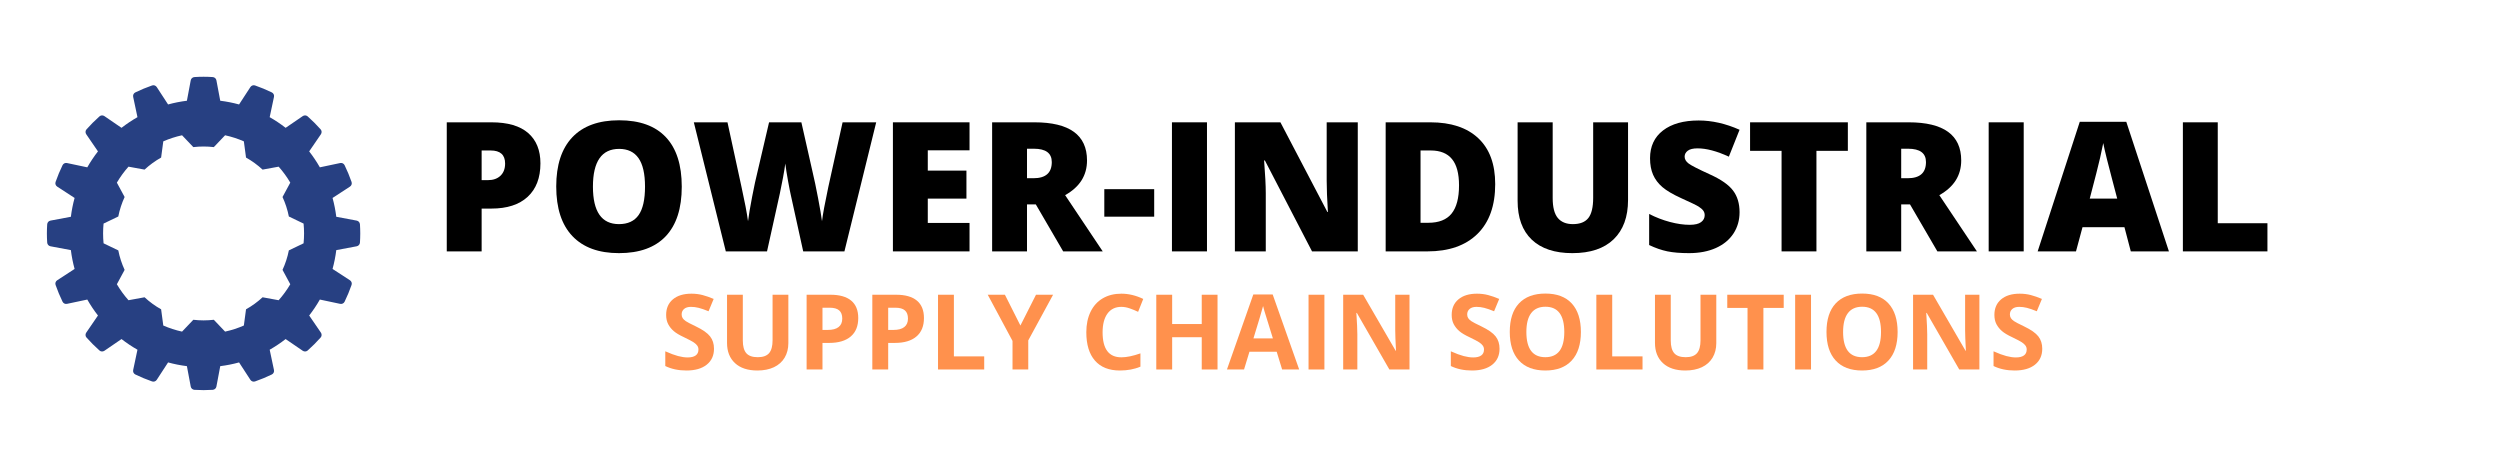 <svg version="1.0" preserveAspectRatio="xMidYMid meet" height="240" viewBox="0 0 960 180" zoomAndPan="magnify" width="1280" xmlns:xlink="http://www.w3.org/1999/xlink" xmlns="http://www.w3.org/2000/svg"><defs><g></g><clipPath id="045c2bba5a"><path clip-rule="nonzero" d="M 18 29.469 L 138.344 29.469 L 138.344 149.812 L 18 149.812 Z M 18 29.469"></path></clipPath></defs><rect fill-opacity="1" height="216" y="-18" fill="#ffffff" width="1152" x="-96"></rect><rect fill-opacity="1" height="216" y="-18" fill="#ffffff" width="1152" x="-96"></rect><g clip-path="url(#045c2bba5a)"><path fill-rule="nonzero" fill-opacity="1" d="M 116.574 93.434 L 110.918 96.152 C 110.402 98.766 109.578 101.273 108.488 103.633 L 111.469 109.152 C 110.18 111.344 108.684 113.395 107.004 115.285 L 100.832 114.156 C 98.906 115.934 96.773 117.488 94.473 118.777 L 93.641 125 C 91.348 126.004 88.938 126.793 86.434 127.34 L 82.105 122.793 C 80.812 122.945 79.504 123.027 78.172 123.027 C 76.84 123.027 75.531 122.945 74.238 122.793 L 69.906 127.34 C 67.406 126.793 64.996 126.004 62.703 125 L 61.871 118.777 C 59.57 117.488 57.438 115.934 55.512 114.156 L 49.34 115.285 C 47.66 113.395 46.164 111.344 44.875 109.152 L 47.855 103.633 C 46.766 101.273 45.941 98.766 45.426 96.152 L 39.77 93.434 C 39.648 92.188 39.586 90.922 39.586 89.641 C 39.586 88.363 39.648 87.098 39.77 85.852 L 45.426 83.133 C 45.941 80.516 46.766 78.012 47.855 75.652 L 44.875 70.133 C 46.164 67.941 47.66 65.887 49.34 64 L 55.512 65.129 C 57.438 63.352 59.57 61.797 61.871 60.504 L 62.703 54.281 C 64.996 53.277 67.406 52.492 69.906 51.945 L 74.238 56.492 C 75.531 56.34 76.84 56.258 78.172 56.258 C 79.504 56.258 80.812 56.34 82.105 56.492 L 86.434 51.945 C 88.938 52.492 91.348 53.277 93.641 54.281 L 94.473 60.504 C 96.773 61.797 98.906 63.352 100.832 65.129 L 107.004 64 C 108.684 65.887 110.18 67.941 111.469 70.133 L 108.488 75.652 C 109.578 78.012 110.402 80.516 110.918 83.133 L 116.574 85.852 C 116.695 87.098 116.758 88.363 116.758 89.641 C 116.758 90.922 116.695 92.188 116.574 93.434 Z M 138.223 86.141 C 138.18 85.434 137.668 84.844 136.969 84.711 L 129.133 83.242 C 128.824 80.773 128.344 78.359 127.703 76.012 L 134.383 71.66 C 134.973 71.277 135.234 70.539 135.004 69.879 C 134.234 67.668 133.336 65.512 132.324 63.426 C 132.016 62.793 131.312 62.457 130.625 62.605 L 122.824 64.254 C 121.602 62.113 120.234 60.066 118.727 58.133 L 123.23 51.551 C 123.629 50.973 123.59 50.191 123.121 49.668 C 121.559 47.918 119.898 46.254 118.145 44.695 C 117.621 44.227 116.844 44.184 116.262 44.582 L 109.684 49.086 C 107.746 47.582 105.699 46.211 103.559 44.992 L 105.211 37.191 C 105.355 36.504 105.02 35.797 104.391 35.492 C 102.305 34.477 100.148 33.582 97.938 32.812 C 97.273 32.578 96.539 32.844 96.152 33.43 L 91.801 40.113 C 89.453 39.469 87.039 38.988 84.574 38.684 L 83.102 30.844 C 82.973 30.145 82.383 29.637 81.672 29.59 C 80.516 29.52 79.348 29.473 78.172 29.473 C 76.996 29.473 75.828 29.52 74.672 29.59 C 73.961 29.637 73.371 30.145 73.242 30.844 L 71.77 38.684 C 69.305 38.988 66.891 39.469 64.543 40.113 L 60.191 33.43 C 59.809 32.844 59.07 32.578 58.406 32.812 C 56.195 33.582 54.043 34.477 51.953 35.492 C 51.324 35.797 50.988 36.5 51.133 37.188 L 52.785 44.992 C 50.645 46.211 48.598 47.582 46.66 49.086 L 40.082 44.582 C 39.504 44.184 38.723 44.227 38.199 44.691 C 36.445 46.254 34.785 47.914 33.223 49.668 C 32.758 50.191 32.715 50.973 33.113 51.551 L 37.617 58.133 C 36.109 60.066 34.742 62.113 33.52 64.254 L 25.719 62.605 C 25.031 62.457 24.328 62.793 24.02 63.426 C 23.008 65.512 22.109 67.664 21.34 69.879 C 21.109 70.539 21.371 71.277 21.961 71.66 L 28.645 76.012 C 28 78.359 27.52 80.773 27.215 83.242 L 19.375 84.711 C 18.676 84.844 18.164 85.434 18.121 86.141 C 18.047 87.301 18.004 88.465 18.004 89.641 C 18.004 90.816 18.047 91.984 18.121 93.145 C 18.164 93.852 18.676 94.441 19.375 94.574 L 27.215 96.043 C 27.52 98.512 28 100.926 28.645 103.273 L 21.961 107.625 C 21.371 108.008 21.109 108.742 21.34 109.406 C 22.109 111.617 23.008 113.773 24.02 115.859 C 24.328 116.492 25.031 116.828 25.719 116.68 L 33.52 115.027 C 34.742 117.172 36.109 119.215 37.617 121.152 L 33.113 127.734 C 32.715 128.312 32.754 129.09 33.223 129.617 C 34.781 131.367 36.445 133.031 38.199 134.59 C 38.723 135.059 39.5 135.098 40.082 134.703 L 46.66 130.199 C 48.598 131.703 50.641 133.074 52.785 134.293 L 51.133 142.094 C 50.988 142.781 51.324 143.484 51.953 143.793 C 54.039 144.805 56.195 145.703 58.406 146.473 C 59.07 146.703 59.809 146.441 60.191 145.855 L 64.543 139.168 C 66.891 139.816 69.301 140.293 71.77 140.602 L 73.242 148.441 C 73.371 149.141 73.961 149.648 74.672 149.695 C 75.828 149.766 76.996 149.809 78.172 149.809 C 79.348 149.809 80.516 149.766 81.672 149.695 C 82.383 149.648 82.973 149.141 83.102 148.441 L 84.574 140.602 C 87.039 140.297 89.453 139.816 91.801 139.168 L 96.152 145.855 C 96.535 146.441 97.27 146.703 97.934 146.473 C 100.148 145.703 102.301 144.805 104.391 143.793 C 105.02 143.484 105.355 142.781 105.207 142.098 L 103.559 134.293 C 105.699 133.074 107.746 131.703 109.68 130.199 L 116.262 134.703 C 116.84 135.098 117.621 135.059 118.145 134.59 C 119.898 133.031 121.559 131.367 123.121 129.617 C 123.59 129.09 123.625 128.312 123.23 127.734 L 118.727 121.152 C 120.234 119.219 121.602 117.172 122.824 115.027 L 130.625 116.68 C 131.312 116.828 132.016 116.492 132.324 115.859 C 133.336 113.773 134.234 111.621 135.004 109.406 C 135.234 108.742 134.973 108.008 134.383 107.625 L 127.699 103.273 C 128.344 100.926 128.824 98.512 129.133 96.043 L 136.969 94.574 C 137.668 94.441 138.18 93.852 138.223 93.145 C 138.297 91.984 138.34 90.816 138.34 89.641 C 138.34 88.465 138.297 87.301 138.223 86.141" fill="#274082"></path></g><g fill-opacity="1" fill="#000000"><g transform="translate(166.198, 96.532)"><g><path d="M 41.328 -33.797 C 41.328 -28.254 39.691 -23.973 36.422 -20.953 C 33.16 -17.941 28.523 -16.438 22.516 -16.438 L 18.75 -16.438 L 18.75 0 L 5.359 0 L 5.359 -49.562 L 22.516 -49.562 C 28.766 -49.562 33.461 -48.191 36.609 -45.453 C 39.754 -42.723 41.328 -38.836 41.328 -33.797 Z M 18.75 -27.359 L 21.188 -27.359 C 23.195 -27.359 24.797 -27.922 25.984 -29.047 C 27.172 -30.18 27.766 -31.742 27.766 -33.734 C 27.766 -37.078 25.91 -38.75 22.203 -38.75 L 18.75 -38.75 Z M 18.75 -27.359"></path></g></g></g><g fill-opacity="1" fill="#000000"><g transform="translate(210.062, 96.532)"><g><path d="M 51.734 -24.844 C 51.734 -16.508 49.688 -10.172 45.594 -5.828 C 41.5 -1.492 35.508 0.672 27.625 0.672 C 19.852 0.672 13.895 -1.504 9.75 -5.859 C 5.602 -10.223 3.531 -16.578 3.531 -24.922 C 3.531 -33.16 5.586 -39.457 9.703 -43.812 C 13.828 -48.164 19.82 -50.344 27.688 -50.344 C 35.582 -50.344 41.562 -48.18 45.625 -43.859 C 49.695 -39.547 51.734 -33.207 51.734 -24.844 Z M 17.625 -24.844 C 17.625 -15.258 20.957 -10.469 27.625 -10.469 C 31.02 -10.469 33.535 -11.629 35.172 -13.953 C 36.805 -16.285 37.625 -19.914 37.625 -24.844 C 37.625 -29.789 36.789 -33.445 35.125 -35.812 C 33.469 -38.176 30.988 -39.359 27.688 -39.359 C 20.977 -39.359 17.625 -34.52 17.625 -24.844 Z M 17.625 -24.844"></path></g></g></g><g fill-opacity="1" fill="#000000"><g transform="translate(265.383, 96.532)"><g><path d="M 58.875 0 L 43.047 0 L 38.297 -21.594 C 38.078 -22.5 37.723 -24.297 37.234 -26.984 C 36.742 -29.672 36.391 -31.922 36.172 -33.734 C 35.984 -32.266 35.688 -30.438 35.281 -28.25 C 34.875 -26.07 34.473 -24.066 34.078 -22.234 C 33.68 -20.398 32.039 -12.988 29.156 0 L 13.328 0 L 1.047 -49.562 L 13.969 -49.562 L 19.359 -24.719 C 20.578 -19.219 21.41 -14.844 21.859 -11.594 C 22.148 -13.895 22.676 -17.023 23.438 -20.984 C 24.195 -24.941 24.906 -28.219 25.562 -30.812 L 29.938 -49.562 L 42.344 -49.562 L 46.578 -30.812 C 47.297 -27.801 48.023 -24.332 48.766 -20.406 C 49.516 -16.477 50.016 -13.539 50.266 -11.594 C 50.555 -14.102 51.359 -18.453 52.672 -24.641 L 58.172 -49.562 L 71.078 -49.562 Z M 58.875 0"></path></g></g></g><g fill-opacity="1" fill="#000000"><g transform="translate(337.518, 96.532)"><g><path d="M 34.781 0 L 5.359 0 L 5.359 -49.562 L 34.781 -49.562 L 34.781 -38.812 L 18.75 -38.812 L 18.75 -31.016 L 33.594 -31.016 L 33.594 -20.266 L 18.75 -20.266 L 18.75 -10.922 L 34.781 -10.922 Z M 34.781 0"></path></g></g></g><g fill-opacity="1" fill="#000000"><g transform="translate(375.619, 96.532)"><g><path d="M 18.75 -18.031 L 18.75 0 L 5.359 0 L 5.359 -49.562 L 21.594 -49.562 C 35.062 -49.562 41.797 -44.68 41.797 -34.922 C 41.797 -29.172 38.992 -24.727 33.391 -21.594 L 47.828 0 L 32.641 0 L 22.141 -18.031 Z M 18.75 -28.094 L 21.25 -28.094 C 25.926 -28.094 28.266 -30.16 28.266 -34.297 C 28.266 -37.711 25.973 -39.422 21.391 -39.422 L 18.75 -39.422 Z M 18.75 -28.094"></path></g></g></g><g fill-opacity="1" fill="#000000"><g transform="translate(422.601, 96.532)"><g><path d="M 1.453 -13.328 L 1.453 -23.891 L 20.609 -23.891 L 20.609 -13.328 Z M 1.453 -13.328"></path></g></g></g><g fill-opacity="1" fill="#000000"><g transform="translate(444.669, 96.532)"><g><path d="M 5.359 0 L 5.359 -49.562 L 18.812 -49.562 L 18.812 0 Z M 5.359 0"></path></g></g></g><g fill-opacity="1" fill="#000000"><g transform="translate(468.838, 96.532)"><g><path d="M 52.547 0 L 34.984 0 L 16.875 -34.922 L 16.578 -34.922 C 17.004 -29.422 17.219 -25.227 17.219 -22.344 L 17.219 0 L 5.359 0 L 5.359 -49.562 L 22.844 -49.562 L 40.875 -15.125 L 41.078 -15.125 C 40.766 -20.113 40.609 -24.125 40.609 -27.156 L 40.609 -49.562 L 52.547 -49.562 Z M 52.547 0"></path></g></g></g><g fill-opacity="1" fill="#000000"><g transform="translate(526.736, 96.532)"><g><path d="M 47.422 -25.828 C 47.422 -17.555 45.145 -11.18 40.594 -6.703 C 36.039 -2.234 29.641 0 21.391 0 L 5.359 0 L 5.359 -49.562 L 22.516 -49.562 C 30.461 -49.562 36.598 -47.523 40.922 -43.453 C 45.254 -39.391 47.422 -33.516 47.422 -25.828 Z M 33.531 -25.359 C 33.531 -29.898 32.629 -33.266 30.828 -35.453 C 29.035 -37.648 26.305 -38.75 22.641 -38.75 L 18.75 -38.75 L 18.75 -10.984 L 21.734 -10.984 C 25.797 -10.984 28.773 -12.16 30.672 -14.516 C 32.578 -16.879 33.531 -20.492 33.531 -25.359 Z M 33.531 -25.359"></path></g></g></g><g fill-opacity="1" fill="#000000"><g transform="translate(577.684, 96.532)"><g><path d="M 47.484 -49.562 L 47.484 -19.734 C 47.484 -13.242 45.645 -8.219 41.969 -4.656 C 38.301 -1.102 33.008 0.672 26.094 0.672 C 19.344 0.672 14.148 -1.051 10.516 -4.5 C 6.891 -7.957 5.078 -12.93 5.078 -19.422 L 5.078 -49.562 L 18.547 -49.562 L 18.547 -20.469 C 18.547 -16.969 19.195 -14.426 20.5 -12.844 C 21.812 -11.258 23.742 -10.469 26.297 -10.469 C 29.035 -10.469 31.02 -11.254 32.25 -12.828 C 33.477 -14.398 34.094 -16.973 34.094 -20.547 L 34.094 -49.562 Z M 47.484 -49.562"></path></g></g></g><g fill-opacity="1" fill="#000000"><g transform="translate(630.226, 96.532)"><g><path d="M 37.766 -15.047 C 37.766 -11.973 36.984 -9.242 35.422 -6.859 C 33.859 -4.473 31.609 -2.617 28.672 -1.297 C 25.734 0.016 22.289 0.672 18.344 0.672 C 15.039 0.672 12.27 0.441 10.031 -0.016 C 7.789 -0.484 5.461 -1.289 3.047 -2.438 L 3.047 -14.375 C 5.598 -13.062 8.254 -12.035 11.016 -11.297 C 13.773 -10.566 16.305 -10.203 18.609 -10.203 C 20.598 -10.203 22.055 -10.547 22.984 -11.234 C 23.91 -11.922 24.375 -12.805 24.375 -13.891 C 24.375 -14.578 24.188 -15.172 23.812 -15.672 C 23.438 -16.18 22.836 -16.695 22.016 -17.219 C 21.191 -17.738 18.992 -18.801 15.422 -20.406 C 12.191 -21.875 9.77 -23.297 8.156 -24.672 C 6.539 -26.055 5.344 -27.641 4.562 -29.422 C 3.781 -31.203 3.391 -33.316 3.391 -35.766 C 3.391 -40.328 5.051 -43.883 8.375 -46.438 C 11.695 -48.988 16.258 -50.266 22.062 -50.266 C 27.195 -50.266 32.43 -49.078 37.766 -46.703 L 33.656 -36.375 C 29.031 -38.5 25.031 -39.562 21.656 -39.562 C 19.914 -39.562 18.648 -39.254 17.859 -38.641 C 17.066 -38.035 16.672 -37.281 16.672 -36.375 C 16.672 -35.406 17.172 -34.535 18.172 -33.766 C 19.18 -32.992 21.914 -31.594 26.375 -29.562 C 30.645 -27.633 33.609 -25.566 35.266 -23.359 C 36.93 -21.16 37.766 -18.391 37.766 -15.047 Z M 37.766 -15.047"></path></g></g></g><g fill-opacity="1" fill="#000000"><g transform="translate(670.293, 96.532)"><g><path d="M 27.219 0 L 13.828 0 L 13.828 -38.609 L 1.734 -38.609 L 1.734 -49.562 L 39.281 -49.562 L 39.281 -38.609 L 27.219 -38.609 Z M 27.219 0"></path></g></g></g><g fill-opacity="1" fill="#000000"><g transform="translate(711.309, 96.532)"><g><path d="M 18.75 -18.031 L 18.75 0 L 5.359 0 L 5.359 -49.562 L 21.594 -49.562 C 35.062 -49.562 41.797 -44.68 41.797 -34.922 C 41.797 -29.172 38.992 -24.727 33.391 -21.594 L 47.828 0 L 32.641 0 L 22.141 -18.031 Z M 18.75 -28.094 L 21.25 -28.094 C 25.926 -28.094 28.266 -30.16 28.266 -34.297 C 28.266 -37.711 25.973 -39.422 21.391 -39.422 L 18.75 -39.422 Z M 18.75 -28.094"></path></g></g></g><g fill-opacity="1" fill="#000000"><g transform="translate(758.292, 96.532)"><g><path d="M 5.359 0 L 5.359 -49.562 L 18.812 -49.562 L 18.812 0 Z M 5.359 0"></path></g></g></g><g fill-opacity="1" fill="#000000"><g transform="translate(782.461, 96.532)"><g><path d="M 35.766 0 L 33.328 -9.281 L 17.219 -9.281 L 14.719 0 L 0 0 L 16.172 -49.766 L 34.031 -49.766 L 50.406 0 Z M 30.547 -20.266 L 28.406 -28.406 C 27.906 -30.219 27.301 -32.555 26.594 -35.422 C 25.883 -38.297 25.414 -40.352 25.188 -41.594 C 24.977 -40.438 24.57 -38.535 23.969 -35.891 C 23.375 -33.254 22.051 -28.047 20 -20.266 Z M 30.547 -20.266"></path></g></g></g><g fill-opacity="1" fill="#000000"><g transform="translate(832.867, 96.532)"><g><path d="M 5.359 0 L 5.359 -49.562 L 18.75 -49.562 L 18.75 -10.812 L 37.828 -10.812 L 37.828 0 Z M 5.359 0"></path></g></g></g><g fill-opacity="1" fill="#ff914d"><g transform="translate(253.628, 141.882)"><g><path d="M 20.547 -7.969 C 20.547 -5.375 19.613 -3.332 17.75 -1.844 C 15.883 -0.352 13.289 0.391 9.969 0.391 C 6.906 0.391 4.195 -0.18 1.844 -1.328 L 1.844 -6.984 C 3.781 -6.117 5.422 -5.508 6.766 -5.156 C 8.109 -4.801 9.332 -4.625 10.438 -4.625 C 11.781 -4.625 12.805 -4.879 13.516 -5.391 C 14.223 -5.898 14.578 -6.66 14.578 -7.672 C 14.578 -8.234 14.422 -8.734 14.109 -9.172 C 13.797 -9.609 13.332 -10.031 12.719 -10.438 C 12.113 -10.844 10.879 -11.492 9.016 -12.391 C 7.254 -13.211 5.938 -14.004 5.062 -14.766 C 4.188 -15.523 3.484 -16.406 2.953 -17.406 C 2.43 -18.414 2.172 -19.598 2.172 -20.953 C 2.172 -23.484 3.031 -25.473 4.75 -26.922 C 6.477 -28.379 8.859 -29.109 11.891 -29.109 C 13.391 -29.109 14.816 -28.93 16.172 -28.578 C 17.523 -28.223 18.941 -27.727 20.422 -27.094 L 18.453 -22.359 C 16.922 -22.984 15.656 -23.422 14.656 -23.672 C 13.656 -23.922 12.672 -24.047 11.703 -24.047 C 10.547 -24.047 9.66 -23.773 9.047 -23.234 C 8.43 -22.703 8.125 -22.004 8.125 -21.141 C 8.125 -20.609 8.25 -20.141 8.5 -19.734 C 8.75 -19.336 9.145 -18.953 9.688 -18.578 C 10.227 -18.203 11.516 -17.531 13.547 -16.562 C 16.223 -15.281 18.055 -13.992 19.047 -12.703 C 20.047 -11.422 20.547 -9.844 20.547 -7.969 Z M 20.547 -7.969"></path></g></g></g><g fill-opacity="1" fill="#ff914d"><g transform="translate(275.759, 141.882)"><g><path d="M 26.969 -28.703 L 26.969 -10.125 C 26.969 -8.008 26.492 -6.148 25.547 -4.547 C 24.598 -2.953 23.227 -1.727 21.438 -0.875 C 19.645 -0.031 17.523 0.391 15.078 0.391 C 11.391 0.391 8.523 -0.551 6.484 -2.438 C 4.441 -4.332 3.422 -6.922 3.422 -10.203 L 3.422 -28.703 L 9.484 -28.703 L 9.484 -11.125 C 9.484 -8.914 9.926 -7.297 10.812 -6.266 C 11.707 -5.234 13.18 -4.719 15.234 -4.719 C 17.223 -4.719 18.664 -5.234 19.562 -6.266 C 20.457 -7.305 20.906 -8.941 20.906 -11.172 L 20.906 -28.703 Z M 26.969 -28.703"></path></g></g></g><g fill-opacity="1" fill="#ff914d"><g transform="translate(306.13, 141.882)"><g><path d="M 9.703 -15.188 L 11.703 -15.188 C 13.566 -15.188 14.961 -15.555 15.891 -16.297 C 16.828 -17.035 17.297 -18.113 17.297 -19.531 C 17.297 -20.957 16.906 -22.008 16.125 -22.688 C 15.344 -23.375 14.125 -23.719 12.469 -23.719 L 9.703 -23.719 Z M 23.438 -19.75 C 23.438 -16.656 22.469 -14.289 20.531 -12.656 C 18.602 -11.02 15.863 -10.203 12.312 -10.203 L 9.703 -10.203 L 9.703 0 L 3.609 0 L 3.609 -28.703 L 12.781 -28.703 C 16.258 -28.703 18.906 -27.953 20.719 -26.453 C 22.531 -24.953 23.438 -22.719 23.438 -19.75 Z M 23.438 -19.75"></path></g></g></g><g fill-opacity="1" fill="#ff914d"><g transform="translate(331.361, 141.882)"><g><path d="M 9.703 -15.188 L 11.703 -15.188 C 13.566 -15.188 14.961 -15.555 15.891 -16.297 C 16.828 -17.035 17.297 -18.113 17.297 -19.531 C 17.297 -20.957 16.906 -22.008 16.125 -22.688 C 15.344 -23.375 14.125 -23.719 12.469 -23.719 L 9.703 -23.719 Z M 23.438 -19.75 C 23.438 -16.656 22.469 -14.289 20.531 -12.656 C 18.602 -11.02 15.863 -10.203 12.312 -10.203 L 9.703 -10.203 L 9.703 0 L 3.609 0 L 3.609 -28.703 L 12.781 -28.703 C 16.258 -28.703 18.906 -27.953 20.719 -26.453 C 22.531 -24.953 23.438 -22.719 23.438 -19.75 Z M 23.438 -19.75"></path></g></g></g><g fill-opacity="1" fill="#ff914d"><g transform="translate(356.591, 141.882)"><g><path d="M 3.609 0 L 3.609 -28.703 L 9.703 -28.703 L 9.703 -5.031 L 21.344 -5.031 L 21.344 0 Z M 3.609 0"></path></g></g></g><g fill-opacity="1" fill="#ff914d"><g transform="translate(379.291, 141.882)"><g><path d="M 12.547 -16.875 L 18.531 -28.703 L 25.094 -28.703 L 15.562 -11.172 L 15.562 0 L 9.516 0 L 9.516 -10.969 L 0 -28.703 L 6.594 -28.703 Z M 12.547 -16.875"></path></g></g></g><g fill-opacity="1" fill="#ff914d"><g transform="translate(404.365, 141.882)"><g></g></g></g><g fill-opacity="1" fill="#ff914d"><g transform="translate(414.802, 141.882)"><g><path d="M 15.797 -24.047 C 13.504 -24.047 11.727 -23.188 10.469 -21.469 C 9.219 -19.75 8.594 -17.348 8.594 -14.266 C 8.594 -7.867 10.992 -4.672 15.797 -4.672 C 17.816 -4.672 20.258 -5.176 23.125 -6.188 L 23.125 -1.078 C 20.77 -0.098 18.141 0.391 15.234 0.391 C 11.055 0.391 7.863 -0.875 5.656 -3.406 C 3.445 -5.938 2.344 -9.57 2.344 -14.312 C 2.344 -17.289 2.883 -19.898 3.969 -22.141 C 5.051 -24.391 6.609 -26.113 8.641 -27.312 C 10.68 -28.508 13.066 -29.109 15.797 -29.109 C 18.586 -29.109 21.391 -28.438 24.203 -27.094 L 22.234 -22.141 C 21.16 -22.648 20.082 -23.094 19 -23.469 C 17.914 -23.852 16.848 -24.047 15.797 -24.047 Z M 15.797 -24.047"></path></g></g></g><g fill-opacity="1" fill="#ff914d"><g transform="translate(440.405, 141.882)"><g><path d="M 27.125 0 L 21.062 0 L 21.062 -12.391 L 9.703 -12.391 L 9.703 0 L 3.609 0 L 3.609 -28.703 L 9.703 -28.703 L 9.703 -17.453 L 21.062 -17.453 L 21.062 -28.703 L 27.125 -28.703 Z M 27.125 0"></path></g></g></g><g fill-opacity="1" fill="#ff914d"><g transform="translate(471.149, 141.882)"><g><path d="M 21.188 0 L 19.094 -6.828 L 8.641 -6.828 L 6.562 0 L 0 0 L 10.125 -28.812 L 17.562 -28.812 L 27.734 0 Z M 17.641 -11.938 C 15.723 -18.125 14.641 -21.625 14.391 -22.438 C 14.148 -23.25 13.977 -23.891 13.875 -24.359 C 13.445 -22.68 12.211 -18.539 10.172 -11.938 Z M 17.641 -11.938"></path></g></g></g><g fill-opacity="1" fill="#ff914d"><g transform="translate(498.871, 141.882)"><g><path d="M 3.609 0 L 3.609 -28.703 L 9.703 -28.703 L 9.703 0 Z M 3.609 0"></path></g></g></g><g fill-opacity="1" fill="#ff914d"><g transform="translate(512.173, 141.882)"><g><path d="M 29.078 0 L 21.344 0 L 8.859 -21.719 L 8.672 -21.719 C 8.922 -17.875 9.047 -15.133 9.047 -13.5 L 9.047 0 L 3.609 0 L 3.609 -28.703 L 11.281 -28.703 L 23.75 -7.203 L 23.891 -7.203 C 23.691 -10.93 23.594 -13.566 23.594 -15.109 L 23.594 -28.703 L 29.078 -28.703 Z M 29.078 0"></path></g></g></g><g fill-opacity="1" fill="#ff914d"><g transform="translate(544.84, 141.882)"><g></g></g></g><g fill-opacity="1" fill="#ff914d"><g transform="translate(555.277, 141.882)"><g><path d="M 20.547 -7.969 C 20.547 -5.375 19.613 -3.332 17.75 -1.844 C 15.883 -0.352 13.289 0.391 9.969 0.391 C 6.906 0.391 4.195 -0.18 1.844 -1.328 L 1.844 -6.984 C 3.781 -6.117 5.422 -5.508 6.766 -5.156 C 8.109 -4.801 9.332 -4.625 10.438 -4.625 C 11.781 -4.625 12.805 -4.879 13.516 -5.391 C 14.223 -5.898 14.578 -6.66 14.578 -7.672 C 14.578 -8.234 14.422 -8.734 14.109 -9.172 C 13.797 -9.609 13.332 -10.031 12.719 -10.438 C 12.113 -10.844 10.879 -11.492 9.016 -12.391 C 7.254 -13.211 5.938 -14.004 5.062 -14.766 C 4.188 -15.523 3.484 -16.406 2.953 -17.406 C 2.43 -18.414 2.172 -19.598 2.172 -20.953 C 2.172 -23.484 3.031 -25.473 4.75 -26.922 C 6.477 -28.379 8.859 -29.109 11.891 -29.109 C 13.391 -29.109 14.816 -28.93 16.172 -28.578 C 17.523 -28.223 18.941 -27.727 20.422 -27.094 L 18.453 -22.359 C 16.922 -22.984 15.656 -23.422 14.656 -23.672 C 13.656 -23.922 12.672 -24.047 11.703 -24.047 C 10.547 -24.047 9.66 -23.773 9.047 -23.234 C 8.43 -22.703 8.125 -22.004 8.125 -21.141 C 8.125 -20.609 8.25 -20.141 8.5 -19.734 C 8.75 -19.336 9.145 -18.953 9.688 -18.578 C 10.227 -18.203 11.516 -17.531 13.547 -16.562 C 16.223 -15.281 18.055 -13.992 19.047 -12.703 C 20.047 -11.422 20.547 -9.844 20.547 -7.969 Z M 20.547 -7.969"></path></g></g></g><g fill-opacity="1" fill="#ff914d"><g transform="translate(577.408, 141.882)"><g><path d="M 29.656 -14.391 C 29.656 -9.641 28.477 -5.988 26.125 -3.438 C 23.77 -0.883 20.395 0.391 16 0.391 C 11.602 0.391 8.227 -0.883 5.875 -3.438 C 3.52 -5.988 2.344 -9.648 2.344 -14.422 C 2.344 -19.203 3.52 -22.852 5.875 -25.375 C 8.238 -27.895 11.625 -29.156 16.031 -29.156 C 20.445 -29.156 23.82 -27.883 26.156 -25.344 C 28.488 -22.801 29.656 -19.148 29.656 -14.391 Z M 8.719 -14.391 C 8.719 -11.18 9.32 -8.766 10.531 -7.141 C 11.75 -5.523 13.57 -4.719 16 -4.719 C 20.852 -4.719 23.281 -7.941 23.281 -14.391 C 23.281 -20.859 20.863 -24.094 16.031 -24.094 C 13.613 -24.094 11.789 -23.273 10.562 -21.641 C 9.332 -20.016 8.719 -17.598 8.719 -14.391 Z M 8.719 -14.391"></path></g></g></g><g fill-opacity="1" fill="#ff914d"><g transform="translate(609.387, 141.882)"><g><path d="M 3.609 0 L 3.609 -28.703 L 9.703 -28.703 L 9.703 -5.031 L 21.344 -5.031 L 21.344 0 Z M 3.609 0"></path></g></g></g><g fill-opacity="1" fill="#ff914d"><g transform="translate(632.087, 141.882)"><g><path d="M 26.969 -28.703 L 26.969 -10.125 C 26.969 -8.008 26.492 -6.148 25.547 -4.547 C 24.598 -2.953 23.227 -1.727 21.438 -0.875 C 19.645 -0.031 17.523 0.391 15.078 0.391 C 11.391 0.391 8.523 -0.551 6.484 -2.438 C 4.441 -4.332 3.422 -6.922 3.422 -10.203 L 3.422 -28.703 L 9.484 -28.703 L 9.484 -11.125 C 9.484 -8.914 9.926 -7.297 10.812 -6.266 C 11.707 -5.234 13.18 -4.719 15.234 -4.719 C 17.223 -4.719 18.664 -5.234 19.562 -6.266 C 20.457 -7.305 20.906 -8.941 20.906 -11.172 L 20.906 -28.703 Z M 26.969 -28.703"></path></g></g></g><g fill-opacity="1" fill="#ff914d"><g transform="translate(662.458, 141.882)"><g><path d="M 14.688 0 L 8.594 0 L 8.594 -23.641 L 0.812 -23.641 L 0.812 -28.703 L 22.484 -28.703 L 22.484 -23.641 L 14.688 -23.641 Z M 14.688 0"></path></g></g></g><g fill-opacity="1" fill="#ff914d"><g transform="translate(685.727, 141.882)"><g><path d="M 3.609 0 L 3.609 -28.703 L 9.703 -28.703 L 9.703 0 Z M 3.609 0"></path></g></g></g><g fill-opacity="1" fill="#ff914d"><g transform="translate(699.029, 141.882)"><g><path d="M 29.656 -14.391 C 29.656 -9.641 28.477 -5.988 26.125 -3.438 C 23.77 -0.883 20.395 0.391 16 0.391 C 11.602 0.391 8.227 -0.883 5.875 -3.438 C 3.52 -5.988 2.344 -9.648 2.344 -14.422 C 2.344 -19.203 3.52 -22.852 5.875 -25.375 C 8.238 -27.895 11.625 -29.156 16.031 -29.156 C 20.445 -29.156 23.82 -27.883 26.156 -25.344 C 28.488 -22.801 29.656 -19.148 29.656 -14.391 Z M 8.719 -14.391 C 8.719 -11.18 9.32 -8.766 10.531 -7.141 C 11.75 -5.523 13.57 -4.719 16 -4.719 C 20.852 -4.719 23.281 -7.941 23.281 -14.391 C 23.281 -20.859 20.863 -24.094 16.031 -24.094 C 13.613 -24.094 11.789 -23.273 10.562 -21.641 C 9.332 -20.016 8.719 -17.598 8.719 -14.391 Z M 8.719 -14.391"></path></g></g></g><g fill-opacity="1" fill="#ff914d"><g transform="translate(731.008, 141.882)"><g><path d="M 29.078 0 L 21.344 0 L 8.859 -21.719 L 8.672 -21.719 C 8.922 -17.875 9.047 -15.133 9.047 -13.5 L 9.047 0 L 3.609 0 L 3.609 -28.703 L 11.281 -28.703 L 23.75 -7.203 L 23.891 -7.203 C 23.691 -10.93 23.594 -13.566 23.594 -15.109 L 23.594 -28.703 L 29.078 -28.703 Z M 29.078 0"></path></g></g></g><g fill-opacity="1" fill="#ff914d"><g transform="translate(763.675, 141.882)"><g><path d="M 20.547 -7.969 C 20.547 -5.375 19.613 -3.332 17.75 -1.844 C 15.883 -0.352 13.289 0.391 9.969 0.391 C 6.906 0.391 4.195 -0.18 1.844 -1.328 L 1.844 -6.984 C 3.781 -6.117 5.422 -5.508 6.766 -5.156 C 8.109 -4.801 9.332 -4.625 10.438 -4.625 C 11.781 -4.625 12.805 -4.879 13.516 -5.391 C 14.223 -5.898 14.578 -6.66 14.578 -7.672 C 14.578 -8.234 14.422 -8.734 14.109 -9.172 C 13.797 -9.609 13.332 -10.031 12.719 -10.438 C 12.113 -10.844 10.879 -11.492 9.016 -12.391 C 7.254 -13.211 5.938 -14.004 5.062 -14.766 C 4.188 -15.523 3.484 -16.406 2.953 -17.406 C 2.43 -18.414 2.172 -19.598 2.172 -20.953 C 2.172 -23.484 3.031 -25.473 4.75 -26.922 C 6.477 -28.379 8.859 -29.109 11.891 -29.109 C 13.391 -29.109 14.816 -28.93 16.172 -28.578 C 17.523 -28.223 18.941 -27.727 20.422 -27.094 L 18.453 -22.359 C 16.922 -22.984 15.656 -23.422 14.656 -23.672 C 13.656 -23.922 12.672 -24.047 11.703 -24.047 C 10.547 -24.047 9.66 -23.773 9.047 -23.234 C 8.43 -22.703 8.125 -22.004 8.125 -21.141 C 8.125 -20.609 8.25 -20.141 8.5 -19.734 C 8.75 -19.336 9.145 -18.953 9.688 -18.578 C 10.227 -18.203 11.516 -17.531 13.547 -16.562 C 16.223 -15.281 18.055 -13.992 19.047 -12.703 C 20.047 -11.422 20.547 -9.844 20.547 -7.969 Z M 20.547 -7.969"></path></g></g></g></svg>